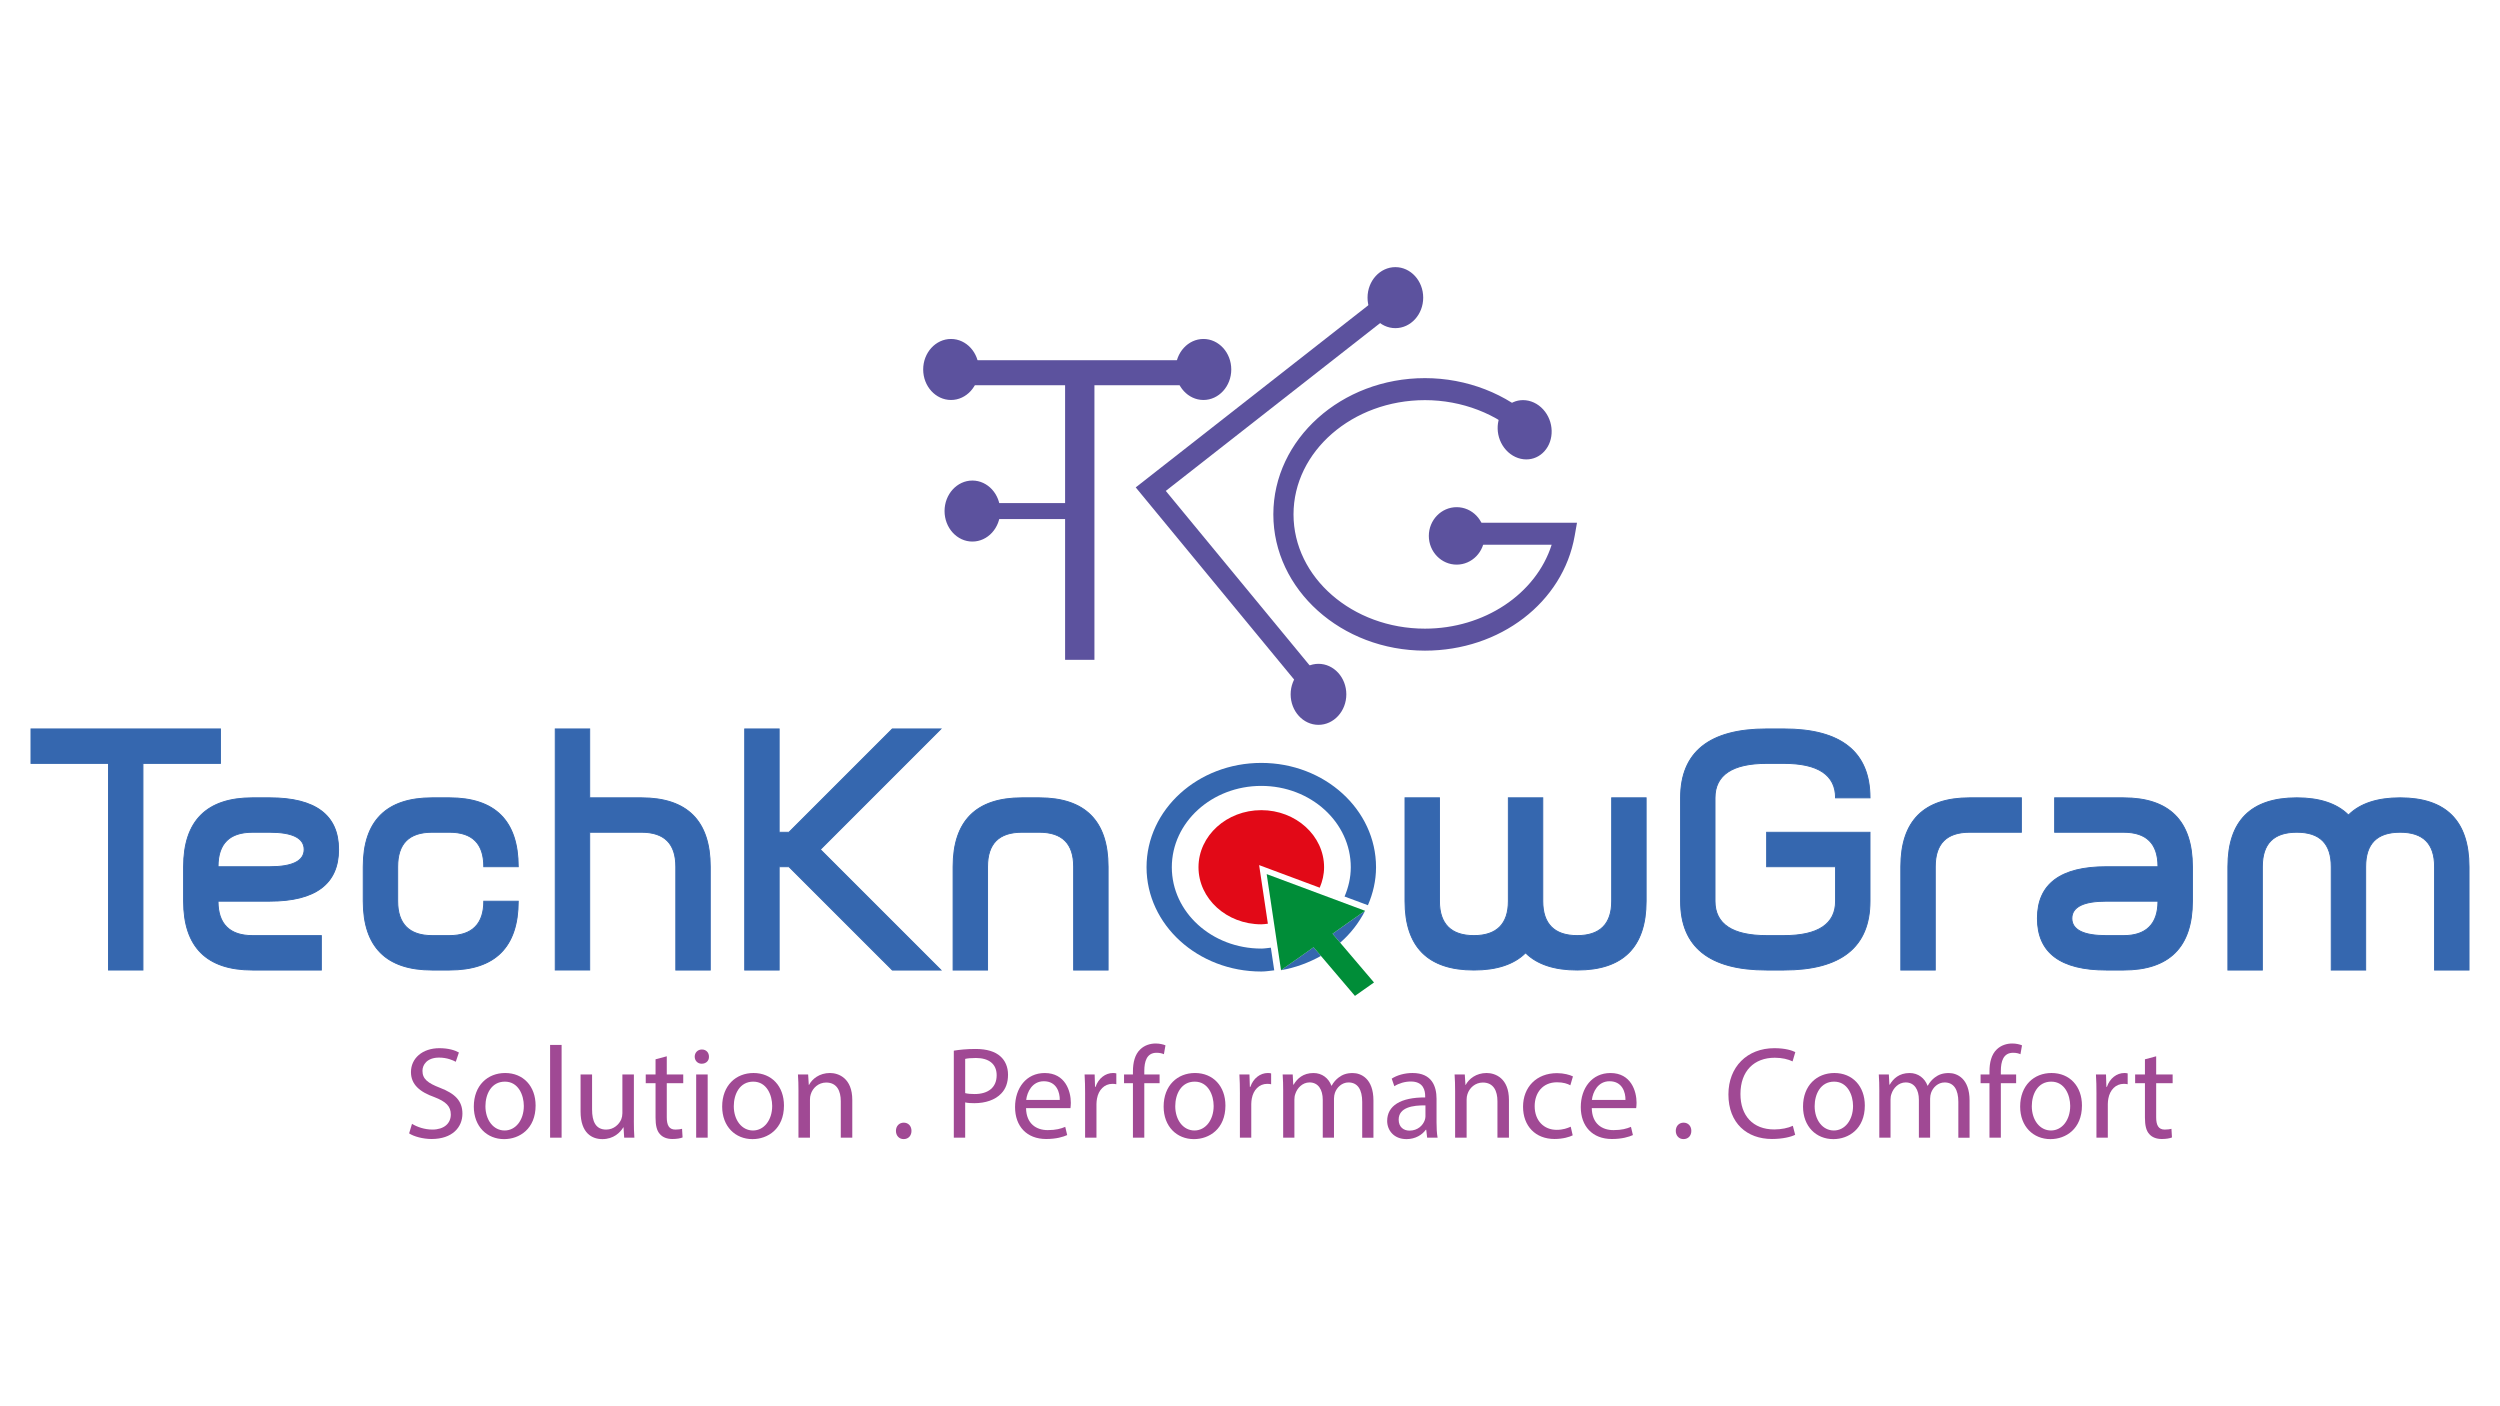 <?xml version="1.0" encoding="utf-8"?>
<!-- Generator: Adobe Illustrator 27.0.0, SVG Export Plug-In . SVG Version: 6.00 Build 0)  -->
<svg version="1.1" id="Layer_1" xmlns="http://www.w3.org/2000/svg" xmlns:xlink="http://www.w3.org/1999/xlink" x="0px" y="0px"
	 viewBox="0 0 1280 720" style="enable-background:new 0 0 1280 720;" xml:space="preserve">
<style type="text/css">
	.st0{fill:#5C529E;}
	.st1{fill:#3567AF;}
	.st2{fill:#E20917;}
	.st3{fill:#008D38;}
	.st4{fill:#A04994;}
</style>
<g>
	<g>
		<g>
			<rect x="484.59" y="184.92" class="st0" width="133.23" height="11.84"/>
			<path class="st0" d="M618.3,197.24H484.1v-12.81h134.2V197.24z M485.07,196.27h132.25V185.4H485.07V196.27z"/>
		</g>
		<g>
			<rect x="545.83" y="190.84" class="st0" width="14.04" height="146.5"/>
			<path class="st0" d="M560.35,337.83h-15.02V190.35h15.02V337.83z M546.31,336.85h13.07V191.32h-13.07V336.85z"/>
		</g>
		<g>
			<rect x="499.72" y="258.06" class="st0" width="51.47" height="7.21"/>
			<path class="st0" d="M551.68,265.76h-52.45v-8.18h52.45V265.76z M500.21,264.78h50.5v-6.23h-50.5V264.78z"/>
		</g>
		<g>
			<polygon class="st0" points="673.81,360.77 582.19,249.63 711.72,148.2 717.14,156.59 596.19,251.3 680.73,353.86 			"/>
			<path class="st0" d="M673.77,361.49l-0.34-0.41l-91.94-111.53l0.39-0.31l129.95-101.76l5.96,9.2l-0.35,0.27l-120.56,94.4
				l84.51,102.51L673.77,361.49z M582.88,249.71l90.96,110.34l6.23-6.22l-84.58-102.6l0.39-0.31l120.6-94.44l-4.9-7.56
				L582.88,249.71z"/>
		</g>
		<g>
			<path class="st0" d="M729.58,332.65c-42.54,0-77.15-31.07-77.15-69.28s34.6-69.28,77.15-69.28c21.22,0,41.71,7.96,56.23,21.82
				l-6.14,7.77c-12.84-12.26-31.1-19.3-50.09-19.3c-37.39,0-67.79,26.46-67.79,58.99c0,32.52,30.4,58.98,67.79,58.98
				c30.78,0,57.78-18.5,65.54-43.93h-49.45v-10.29h61.18l-1.07,6.12C799.84,308.09,767.8,332.65,729.58,332.65z"/>
			<path class="st0" d="M729.58,333.13c-42.81,0-77.63-31.3-77.63-69.76c0-38.47,34.83-69.77,77.63-69.77
				c21.33,0,41.95,8,56.57,21.95l0.32,0.31l-6.75,8.54l-0.39-0.37c-12.76-12.18-30.89-19.16-49.75-19.16
				c-37.11,0-67.3,26.24-67.3,58.5c0,32.26,30.19,58.5,67.3,58.5c30.23,0,56.8-17.63,64.87-42.95h-49.27v-11.27h62.24l-1.18,6.69
				C800.28,308.41,768.03,333.13,729.58,333.13z M729.58,194.58c-42.27,0-76.66,30.86-76.66,68.79c0,37.93,34.39,68.79,76.66,68.79
				c37.98,0,69.82-24.39,75.71-57.99l0.97-5.55h-60.11v9.32h49.62l-0.19,0.63c-7.95,26.07-35.1,44.27-66,44.27
				c-37.65,0-68.28-26.68-68.28-59.47c0-32.8,30.63-59.48,68.28-59.48c18.92,0,37.12,6.94,50.04,19.06l5.53-7
				C770.73,202.36,750.51,194.58,729.58,194.58z"/>
		</g>
		<g>
			<path class="st0" d="M728.19,152.4c0,8.36-6.16,15.13-13.76,15.13c-7.6,0-13.76-6.77-13.76-15.13c0-8.36,6.16-15.14,13.76-15.14
				C722.03,137.26,728.19,144.03,728.19,152.4z"/>
			<path class="st0" d="M714.43,168.01c-7.86,0-14.25-7.01-14.25-15.62c0-8.61,6.39-15.62,14.25-15.62
				c7.85,0,14.25,7.01,14.25,15.62C728.68,161.01,722.29,168.01,714.43,168.01z M714.43,137.75c-7.32,0-13.27,6.57-13.27,14.65
				c0,8.07,5.95,14.64,13.27,14.64c7.32,0,13.27-6.57,13.27-14.64C727.7,144.32,721.75,137.75,714.43,137.75z"/>
		</g>
		<g>
			<ellipse class="st0" cx="616.16" cy="189.17" rx="13.76" ry="15.14"/>
			<path class="st0" d="M616.16,204.79c-7.86,0-14.25-7.01-14.25-15.62c0-8.61,6.39-15.62,14.25-15.62s14.25,7.01,14.25,15.62
				C630.41,197.78,624.02,204.79,616.16,204.79z M616.16,174.52c-7.32,0-13.28,6.57-13.28,14.65c0,8.08,5.96,14.65,13.28,14.65
				s13.28-6.57,13.28-14.65C629.43,181.09,623.48,174.52,616.16,174.52z"/>
		</g>
		<g>
			<ellipse class="st0" cx="486.92" cy="189.17" rx="13.76" ry="15.14"/>
			<path class="st0" d="M486.92,204.79c-7.86,0-14.25-7.01-14.25-15.62c0-8.61,6.39-15.62,14.25-15.62s14.25,7.01,14.25,15.62
				C501.17,197.78,494.78,204.79,486.92,204.79z M486.92,174.52c-7.32,0-13.28,6.57-13.28,14.65c0,8.08,5.96,14.65,13.28,14.65
				s13.28-6.57,13.28-14.65C500.2,181.09,494.24,174.52,486.92,174.52z"/>
		</g>
		<g>
			<path class="st0" d="M511.63,261.66c0,8.36-6.16,15.14-13.76,15.14c-7.6,0-13.76-6.77-13.76-15.14c0-8.36,6.17-15.13,13.76-15.13
				C505.47,246.53,511.63,253.3,511.63,261.66z"/>
			<path class="st0" d="M497.86,277.28c-7.86,0-14.25-7.01-14.25-15.62c0-8.61,6.39-15.62,14.25-15.62
				c7.86,0,14.25,7.01,14.25,15.62C512.11,270.28,505.72,277.28,497.86,277.28z M497.86,247.02c-7.32,0-13.28,6.57-13.28,14.64
				c0,8.08,5.96,14.65,13.28,14.65c7.32,0,13.28-6.57,13.28-14.65C511.14,253.59,505.18,247.02,497.86,247.02z"/>
		</g>
		<g>
			<path class="st0" d="M688.83,355.49c0,8.36-6.16,15.14-13.77,15.14c-7.6,0-13.76-6.77-13.76-15.14c0-8.36,6.16-15.13,13.76-15.13
				C682.67,340.36,688.83,347.14,688.83,355.49z"/>
			<path class="st0" d="M675.06,371.12c-7.86,0-14.25-7.01-14.25-15.62c0-8.61,6.39-15.62,14.25-15.62
				c7.86,0,14.26,7.01,14.26,15.62C689.32,364.11,682.92,371.12,675.06,371.12z M675.06,340.85c-7.32,0-13.27,6.57-13.27,14.64
				c0,8.08,5.95,14.65,13.27,14.65c7.32,0,13.28-6.57,13.28-14.65C688.34,347.42,682.39,340.85,675.06,340.85z"/>
		</g>
		<g>
			<path class="st0" d="M759.58,274.37c0,7.86-6.16,14.23-13.77,14.23c-7.6,0-13.76-6.37-13.76-14.23c0-7.85,6.16-14.23,13.76-14.23
				C753.41,260.15,759.58,266.52,759.58,274.37z"/>
			<path class="st0" d="M745.81,289.09c-7.86,0-14.25-6.6-14.25-14.71s6.39-14.71,14.25-14.71c7.86,0,14.26,6.6,14.26,14.71
				S753.67,289.09,745.81,289.09z M745.81,260.64c-7.32,0-13.27,6.16-13.27,13.74c0,7.58,5.95,13.74,13.27,13.74
				c7.32,0,13.28-6.16,13.28-13.74C759.09,266.8,753.13,260.64,745.81,260.64z"/>
		</g>
		<g>
			<path class="st0" d="M790.36,230.75c-5.04,5.55-13.5,5.27-18.87-0.64c-5.38-5.91-5.64-15.21-0.58-20.76
				c5.04-5.56,13.5-5.27,18.87,0.64C795.15,215.9,795.41,225.19,790.36,230.75z"/>
			<path class="st0" d="M781.46,235.22c-3.8,0-7.57-1.74-10.34-4.79c-5.53-6.08-5.8-15.69-0.58-21.42c2.43-2.67,5.71-4.15,9.25-4.15
				c0,0,0.01,0,0.01,0c3.8,0,7.57,1.74,10.33,4.79c5.53,6.08,5.79,15.69,0.58,21.42C788.29,233.75,785.01,235.22,781.46,235.22
				C781.47,235.22,781.46,235.22,781.46,235.22z M779.8,205.84C779.8,205.84,779.8,205.84,779.8,205.84c-3.27,0-6.3,1.36-8.54,3.83
				c-4.88,5.36-4.62,14.38,0.58,20.1c2.62,2.88,6.04,4.47,9.62,4.47c0,0,0,0,0,0c3.26,0,6.29-1.36,8.53-3.82l0,0
				c4.88-5.37,4.62-14.39-0.58-20.11C786.79,207.43,783.38,205.84,779.8,205.84z"/>
		</g>
	</g>
	<g>
		<g>
			<path class="st1" d="M698.92,466.33c-3.29,2.31-6.25,4.39-9.52,6.68l-7.14,5.07l3.89,4.58
				C691.5,478.05,695.76,472.46,698.92,466.33z"/>
		</g>
		<g>
			<g>
				<path class="st1" d="M73.18,390.86v105.8H55.55v-105.8H15.87v-17.64h97v17.64H73.18z"/>
				<path class="st1" d="M73.43,496.9H55.31V391.1H15.62v-18.13h97.49v18.13H73.43V496.9z M55.8,496.42h17.14v-105.8h39.69v-17.15
					H16.11v17.15H55.8V496.42z"/>
			</g>
			<g>
				<path class="st1" d="M138.09,408.49c23.52,0,35.28,8.82,35.28,26.46c0,17.62-11.76,26.45-35.28,26.45h-26.45
					c0,11.75,5.88,17.63,17.64,17.63h35.27v17.63h-35.27C105.76,496.66,94,484.9,94,461.4v-17.64c0-23.53,11.76-35.28,35.28-35.28
					H138.09z M155.73,434.95c0-5.88-5.88-8.83-17.64-8.83h-8.81c-11.76,0-17.64,5.88-17.64,17.65h26.45
					C149.85,443.77,155.73,440.82,155.73,434.95z"/>
				<path class="st1" d="M164.78,496.9h-35.51c-23.57,0-35.52-11.94-35.52-35.5v-17.64c0-23.57,11.95-35.52,35.52-35.52h8.81
					c23.57,0,35.52,8.98,35.52,26.7c0,17.71-11.95,26.7-35.52,26.7h-26.21c0.08,11.37,5.93,17.14,17.39,17.14h35.51V496.9z
					 M129.27,408.73c-11.64,0-20.48,2.94-26.29,8.74c-5.8,5.8-8.75,14.65-8.75,26.29v17.64c0,11.63,2.94,20.47,8.75,26.27
					c5.81,5.8,14.65,8.74,26.29,8.74h35.02v-17.14h-35.02c-11.87,0-17.88-6.01-17.88-17.87v-0.24h26.7
					c23.25,0,35.03-8.82,35.03-26.21c0-17.4-11.79-26.22-35.03-26.22H129.27z M138.09,444.01h-26.7v-0.24
					c0-11.87,6.02-17.89,17.88-17.89h8.81c11.87,0,17.88,3.05,17.88,9.08C155.97,440.96,149.95,444.01,138.09,444.01z
					 M111.88,443.52h26.21c11.54,0,17.39-2.88,17.39-8.57c0-5.7-5.85-8.59-17.39-8.59h-8.81
					C117.65,426.36,111.96,431.98,111.88,443.52z"/>
			</g>
			<g>
				<path class="st1" d="M230.06,408.49c23.52,0,35.28,11.75,35.28,35.28h-17.64c0-11.77-5.88-17.65-17.64-17.65h-8.81
					c-11.76,0-17.64,5.88-17.64,17.65v17.64c0,11.75,5.88,17.63,17.64,17.63h8.81c11.76,0,17.64-5.88,17.64-17.63h17.64
					c0,23.5-11.76,35.26-35.28,35.26h-8.81c-23.52,0-35.28-11.76-35.28-35.26v-17.64c0-23.53,11.76-35.28,35.28-35.28H230.06z"/>
				<path class="st1" d="M230.06,496.9h-8.81c-23.57,0-35.52-11.94-35.52-35.5v-17.64c0-23.57,11.95-35.52,35.52-35.52h8.81
					c23.57,0,35.52,11.95,35.52,35.52v0.24h-18.13v-0.24c0-11.71-5.69-17.41-17.39-17.41h-8.81c-11.7,0-17.39,5.69-17.39,17.41
					v17.64c0,11.53,5.85,17.38,17.39,17.38h8.81c11.54,0,17.39-5.85,17.39-17.38v-0.24h18.13v0.24
					C265.58,484.96,253.63,496.9,230.06,496.9z M221.24,408.73c-11.64,0-20.48,2.94-26.28,8.74c-5.8,5.8-8.75,14.65-8.75,26.29
					v17.64c0,11.63,2.94,20.47,8.75,26.27c5.81,5.8,14.65,8.74,26.28,8.74h8.81c11.64,0,20.48-2.94,26.29-8.74
					c5.76-5.76,8.71-14.52,8.75-26.02h-17.15c-0.08,11.7-6.1,17.63-17.88,17.63h-8.81c-11.87,0-17.88-6.01-17.88-17.87v-17.64
					c0-11.87,6.02-17.89,17.88-17.89h8.81c11.78,0,17.8,5.94,17.88,17.65h17.15c-0.04-11.52-2.98-20.28-8.75-26.04
					c-5.8-5.8-14.65-8.74-26.29-8.74H221.24z"/>
			</g>
			<g>
				<path class="st1" d="M363.65,443.77v52.89h-17.64v-52.89c0-11.77-5.88-17.65-17.64-17.65h-26.45v70.54h-17.64V373.22h17.64
					v35.27h26.45C351.9,408.49,363.65,420.24,363.65,443.77z"/>
				<path class="st1" d="M363.9,496.9h-18.13v-53.14c0-11.71-5.69-17.41-17.39-17.41h-26.21v70.54h-18.13V372.97h18.13v35.27h26.21
					c23.57,0,35.52,11.95,35.52,35.52V496.9z M346.26,496.42h17.15v-52.65c0-11.64-2.94-20.49-8.75-26.29
					c-5.8-5.8-14.65-8.74-26.28-8.74h-26.7v-35.27h-17.15v122.95h17.15v-70.54h26.7c11.87,0,17.88,6.02,17.88,17.89V496.42z"/>
			</g>
			<g>
				<path class="st1" d="M381.28,373.22h17.64v52.9h5.03l52.91-52.9h24.86L420,434.95l61.73,61.71h-24.86l-52.91-52.89h-5.03v52.89
					h-17.64V373.22z"/>
				<path class="st1" d="M482.31,496.9h-25.55l-52.91-52.89h-4.68v52.89h-18.12V372.97h18.12v52.9h4.68l52.91-52.9h25.55
					l-61.97,61.98L482.31,496.9z M456.96,496.42h24.17l-61.48-61.46l61.48-61.49h-24.17l-52.91,52.9h-5.37v-52.9h-17.15v122.95
					h17.15v-52.89h5.37L456.96,496.42z"/>
			</g>
			<g>
				<path class="st1" d="M567.34,443.77v52.89H549.7v-52.89c0-11.77-5.88-17.65-17.64-17.65h-8.81c-11.76,0-17.64,5.88-17.64,17.65
					v52.89h-17.64v-52.89c0-23.53,11.76-35.28,35.28-35.28h8.81C555.58,408.49,567.34,420.24,567.34,443.77z"/>
				<path class="st1" d="M567.59,496.9h-18.13v-53.14c0-11.71-5.69-17.41-17.39-17.41h-8.81c-11.7,0-17.39,5.69-17.39,17.41v53.14
					h-18.13v-53.14c0-23.57,11.95-35.52,35.52-35.52h8.81c23.57,0,35.52,11.95,35.52,35.52V496.9z M549.95,496.42h17.15v-52.65
					c0-11.64-2.94-20.49-8.75-26.29c-5.8-5.8-14.65-8.74-26.29-8.74h-8.81c-11.64,0-20.48,2.94-26.28,8.74
					c-5.8,5.8-8.75,14.65-8.75,26.29v52.65h17.15v-52.65c0-11.87,6.02-17.89,17.88-17.89h8.81c11.87,0,17.88,6.02,17.88,17.89
					V496.42z"/>
			</g>
			<g>
				<path class="st1" d="M825.18,461.4v-52.91h17.64v52.91c0,23.5-11.76,35.26-35.28,35.26c-11.76,0-20.57-2.92-26.45-8.81
					c-5.88,5.89-14.69,8.81-26.45,8.81c-23.52,0-35.28-11.76-35.28-35.26v-52.91H737v52.91c0,11.75,5.88,17.63,17.64,17.63
					c11.76,0,17.64-5.88,17.64-17.63v-52.91h17.63v52.91c0,11.75,5.88,17.63,17.64,17.63C819.3,479.03,825.18,473.15,825.18,461.4z"
					/>
				<path class="st1" d="M807.54,496.9c-11.67,0-20.57-2.93-26.45-8.71c-5.89,5.78-14.78,8.71-26.45,8.71
					c-23.57,0-35.52-11.94-35.52-35.5v-53.16h18.13v53.16c0,11.53,5.85,17.38,17.39,17.38c11.54,0,17.39-5.85,17.39-17.38v-53.16
					h18.12v53.16c0,11.53,5.85,17.38,17.39,17.38c11.54,0,17.39-5.85,17.39-17.38v-53.16h18.13v53.16
					C843.06,484.96,831.11,496.9,807.54,496.9z M781.09,487.5l0.17,0.17c5.79,5.8,14.63,8.74,26.28,8.74
					c11.64,0,20.48-2.94,26.28-8.74c5.8-5.8,8.75-14.64,8.75-26.27v-52.67h-17.15v52.67c0,11.86-6.02,17.87-17.88,17.87
					c-11.87,0-17.88-6.01-17.88-17.87v-52.67h-17.14v52.67c0,11.86-6.02,17.87-17.88,17.87s-17.88-6.01-17.88-17.87v-52.67h-17.15
					v52.67c0,11.63,2.94,20.47,8.75,26.27c5.8,5.8,14.65,8.74,26.28,8.74c11.65,0,20.49-2.94,26.28-8.74L781.09,487.5z"/>
			</g>
			<g>
				<path class="st1" d="M913.36,373.22c29.39,0,44.09,11.76,44.09,35.27h-17.64c0-11.75-8.82-17.63-26.45-17.63h-8.82
					c-17.63,0-26.45,5.88-26.45,17.63v52.91c0,11.75,8.82,17.63,26.45,17.63h8.82c17.63,0,26.45-5.88,26.45-17.63v-17.64h-35.28
					v-17.65h52.91v35.29c0,23.5-14.7,35.26-44.09,35.26h-8.82c-29.39,0-44.09-11.76-44.09-35.26v-52.91
					c0-23.51,14.7-35.27,44.09-35.27H913.36z"/>
				<path class="st1" d="M913.36,496.9h-8.82c-29.42,0-44.33-11.94-44.33-35.5v-52.91c0-23.57,14.92-35.52,44.33-35.52h8.82
					c29.42,0,44.33,11.95,44.33,35.52v0.24h-18.13v-0.24c0-11.54-8.82-17.39-26.21-17.39h-8.82c-17.39,0-26.21,5.85-26.21,17.39
					v52.91c0,11.53,8.82,17.38,26.21,17.38h8.82c17.39,0,26.21-5.85,26.21-17.38v-17.39h-35.28v-18.14h53.4v35.53
					C957.7,484.96,942.78,496.9,913.36,496.9z M904.54,373.46c-14.57,0-25.64,2.95-32.91,8.77c-7.26,5.8-10.93,14.64-10.93,26.26
					v52.91c0,11.62,3.68,20.45,10.93,26.25c7.27,5.81,18.35,8.76,32.91,8.76h8.82c14.57,0,25.64-2.95,32.91-8.76
					c7.26-5.8,10.93-14.63,10.93-26.25v-35.04h-52.43v17.16h35.28v17.88c0,11.86-8.98,17.87-26.7,17.87h-8.82
					c-17.71,0-26.7-6.01-26.7-17.87v-52.91c0-11.86,8.98-17.88,26.7-17.88h8.82c17.59,0,26.57,5.93,26.7,17.63h17.15
					c-0.05-11.5-3.73-20.26-10.93-26.02c-7.27-5.82-18.34-8.77-32.91-8.77H904.54z"/>
			</g>
			<g>
				<path class="st1" d="M990.86,443.77v52.89h-17.64v-52.89c0-23.53,11.76-35.28,35.28-35.28h26.45v17.63h-26.45
					C996.74,426.12,990.86,432,990.86,443.77z"/>
				<path class="st1" d="M991.1,496.9h-18.13v-53.14c0-23.57,11.95-35.52,35.52-35.52h26.7v18.11h-26.7
					c-11.7,0-17.39,5.69-17.39,17.41V496.9z M973.46,496.42h17.15v-52.65c0-11.87,6.02-17.89,17.88-17.89h26.21v-17.14h-26.21
					c-11.64,0-20.48,2.94-26.28,8.74c-5.8,5.8-8.75,14.65-8.75,26.29V496.42z"/>
			</g>
			<g>
				<path class="st1" d="M1078.43,496.66c-23.52,0-35.28-8.81-35.28-26.45c0-17.64,11.76-26.44,35.28-26.44h26.45
					c0-11.77-5.88-17.65-17.64-17.65h-35.27v-17.63h35.27c23.52,0,35.28,11.75,35.28,35.28v17.64c0,23.5-11.76,35.26-35.28,35.26
					H1078.43z M1060.79,470.21c0,5.88,5.88,8.82,17.64,8.82h8.81c11.76,0,17.64-5.88,17.64-17.63h-26.45
					C1066.67,461.4,1060.79,464.33,1060.79,470.21z"/>
				<path class="st1" d="M1087.24,496.9h-8.81c-23.57,0-35.52-8.98-35.52-26.7c0-17.71,11.95-26.68,35.52-26.68h26.21
					c-0.08-11.55-5.77-17.16-17.39-17.16h-35.51v-18.11h35.51c23.57,0,35.52,11.95,35.52,35.52v17.64
					C1122.76,484.96,1110.81,496.9,1087.24,496.9z M1078.43,444.01c-11.65,0-20.5,2.21-26.31,6.56c-5.79,4.34-8.72,10.94-8.72,19.64
					c0,8.7,2.93,15.31,8.72,19.65c5.81,4.35,14.66,6.56,26.31,6.56h8.81c11.64,0,20.48-2.94,26.28-8.74
					c5.8-5.8,8.75-14.64,8.75-26.27v-17.64c0-11.64-2.94-20.49-8.75-26.29c-5.8-5.8-14.65-8.74-26.28-8.74h-35.02v17.14h35.02
					c11.87,0,17.88,6.02,17.88,17.89v0.24H1078.43z M1087.24,479.28h-8.81c-11.87,0-17.88-3.05-17.88-9.07c0-6,6.02-9.05,17.88-9.05
					h26.7v0.24C1105.12,473.26,1099.11,479.28,1087.24,479.28z M1078.43,461.65c-11.54,0-17.39,2.88-17.39,8.56
					c0,5.69,5.85,8.58,17.39,8.58h8.81c11.46,0,17.31-5.77,17.39-17.14H1078.43z"/>
			</g>
			<g>
				<path class="st1" d="M1158.32,443.77v52.89h-17.64v-52.89c0-23.53,11.76-35.28,35.28-35.28c11.76,0,20.57,2.93,26.45,8.82
					c5.88-5.89,14.69-8.82,26.45-8.82c23.52,0,35.28,11.75,35.28,35.28v52.89h-17.64v-52.89c0-11.77-5.88-17.65-17.64-17.65
					s-17.64,5.88-17.64,17.65v52.89h-17.63v-52.89c0-11.77-5.88-17.65-17.64-17.65C1164.2,426.12,1158.32,432,1158.32,443.77z"/>
				<path class="st1" d="M1264.38,496.9h-18.13v-53.14c0-11.71-5.69-17.41-17.39-17.41c-11.7,0-17.39,5.69-17.39,17.41v53.14h-18.12
					v-53.14c0-11.71-5.69-17.41-17.39-17.41c-11.7,0-17.39,5.69-17.39,17.41v53.14h-18.13v-53.14c0-23.57,11.95-35.52,35.52-35.52
					c11.66,0,20.56,2.94,26.45,8.72c5.89-5.79,14.79-8.72,26.45-8.72c23.57,0,35.52,11.95,35.52,35.52V496.9z M1246.74,496.42h17.15
					v-52.65c0-11.64-2.94-20.49-8.75-26.29c-5.8-5.8-14.65-8.74-26.28-8.74c-11.64,0-20.48,2.94-26.28,8.75l-0.17,0.17l-0.17-0.17
					c-5.8-5.81-14.64-8.75-26.28-8.75c-11.64,0-20.48,2.94-26.29,8.74c-5.8,5.8-8.75,14.65-8.75,26.29v52.65h17.15v-52.65
					c0-11.87,6.02-17.89,17.88-17.89c11.87,0,17.88,6.02,17.88,17.89v52.65h17.14v-52.65c0-11.87,6.02-17.89,17.88-17.89
					c11.87,0,17.88,6.02,17.88,17.89V496.42z"/>
			</g>
		</g>
		<g>
			<g>
				<path class="st1" d="M645.79,485.67c-25.31,0-45.82-18.64-45.82-41.65c0-23,20.51-41.64,45.82-41.64
					c25.3,0,45.81,18.64,45.81,41.64c0,5.31-1.2,10.33-3.19,15l11.96,4.45c2.61-6.04,4.16-12.57,4.16-19.46
					c0-29.49-26.3-53.4-58.75-53.4c-32.45,0-58.75,23.91-58.75,53.4c0,29.5,26.3,53.41,58.75,53.41c2.27,0,4.43-0.38,6.63-0.61
					l-1.73-11.6C649.06,485.37,647.47,485.67,645.79,485.67z"/>
			</g>
			<g>
				<path class="st2" d="M675.7,454.5c1.39-3.27,2.23-6.77,2.23-10.48c0-16.11-14.42-29.22-32.15-29.22
					c-17.73,0-32.15,13.11-32.15,29.22c0,16.12,14.42,29.23,32.15,29.23c1.16,0,2.25-0.2,3.37-0.31l-4.48-30.01L675.7,454.5z"/>
			</g>
		</g>
		<g>
			<path class="st1" d="M665.56,489.93c-3.2,2.24-6.42,4.51-9.68,6.8c7.28-1.2,14.38-3.92,20.46-7.3l-3.8-4.46L665.56,489.93z"/>
		</g>
		<g>
			<path class="st2" d="M655.88,496.73c0.14-0.1,0.25-0.18,0.38-0.27c-0.14,0.02-0.28,0.02-0.41,0.04
				C655.86,496.57,655.87,496.65,655.88,496.73z"/>
		</g>
		<g>
			<path class="st3" d="M703.49,503.03l-21.23-24.95l7.14-5.07c3.27-2.29,6.23-4.37,9.52-6.68c-16.92-6.32-33.47-12.48-50.38-18.79
				c2.47,16.56,4.88,32.68,7.34,49.19c3.43-2.4,6.36-4.46,9.68-6.79l6.98-4.95l21.19,24.91L703.49,503.03z"/>
		</g>
	</g>
	<g>
		<path class="st4" d="M210.95,575.4c2.61,1.61,6.42,2.94,10.43,2.94c5.95,0,9.43-3.14,9.43-7.69c0-4.21-2.41-6.62-8.49-8.96
			c-7.36-2.61-11.91-6.42-11.91-12.78c0-7.02,5.82-12.24,14.58-12.24c4.62,0,7.96,1.07,9.97,2.21l-1.61,4.75
			c-1.47-0.8-4.48-2.14-8.56-2.14c-6.15,0-8.49,3.68-8.49,6.76c0,4.21,2.74,6.29,8.96,8.7c7.63,2.94,11.5,6.62,11.5,13.24
			c0,6.96-5.15,12.98-15.79,12.98c-4.35,0-9.1-1.27-11.5-2.88L210.95,575.4z"/>
		<path class="st4" d="M274.23,566.04c0,11.97-8.29,17.19-16.12,17.19c-8.76,0-15.52-6.42-15.52-16.66
			c0-10.84,7.09-17.19,16.05-17.19C267.94,549.38,274.23,556.14,274.23,566.04z M248.54,566.37c0,7.09,4.08,12.44,9.83,12.44
			c5.62,0,9.83-5.28,9.83-12.57c0-5.48-2.74-12.44-9.7-12.44C251.55,553.8,248.54,560.22,248.54,566.37z"/>
		<path class="st4" d="M281.65,535h5.89v47.49h-5.89V535z"/>
		<path class="st4" d="M324.53,573.66c0,3.34,0.07,6.29,0.27,8.83h-5.22l-0.33-5.28h-0.13c-1.54,2.61-4.95,6.02-10.7,6.02
			c-5.08,0-11.17-2.81-11.17-14.18v-18.93h5.89v17.93c0,6.15,1.87,10.3,7.22,10.3c3.95,0,6.69-2.74,7.76-5.35
			c0.33-0.87,0.54-1.94,0.54-3.01v-19.87h5.89V573.66z"/>
		<path class="st4" d="M341.39,540.82v9.3h8.43v4.48h-8.43v17.46c0,4.01,1.14,6.29,4.41,6.29c1.54,0,2.68-0.2,3.41-0.4l0.27,4.42
			c-1.14,0.47-2.94,0.8-5.22,0.8c-2.74,0-4.95-0.87-6.35-2.47c-1.67-1.74-2.27-4.62-2.27-8.43V554.6h-5.02v-4.48h5.02v-7.76
			L341.39,540.82z"/>
		<path class="st4" d="M362.99,541.02c0.07,2.01-1.4,3.61-3.75,3.61c-2.07,0-3.55-1.6-3.55-3.61c0-2.07,1.54-3.68,3.68-3.68
			C361.59,537.34,362.99,538.95,362.99,541.02z M356.44,582.49v-32.37h5.89v32.37H356.44z"/>
		<path class="st4" d="M401.39,566.04c0,11.97-8.29,17.19-16.12,17.19c-8.76,0-15.52-6.42-15.52-16.66
			c0-10.84,7.09-17.19,16.05-17.19C395.1,549.38,401.39,556.14,401.39,566.04z M375.7,566.37c0,7.09,4.08,12.44,9.83,12.44
			c5.62,0,9.83-5.28,9.83-12.57c0-5.48-2.74-12.44-9.7-12.44C378.71,553.8,375.7,560.22,375.7,566.37z"/>
		<path class="st4" d="M408.82,558.88c0-3.34-0.07-6.09-0.27-8.76h5.22l0.33,5.35h0.13c1.61-3.08,5.35-6.09,10.7-6.09
			c4.48,0,11.44,2.68,11.44,13.78v19.33h-5.89v-18.66c0-5.22-1.94-9.57-7.49-9.57c-3.88,0-6.89,2.74-7.89,6.02
			c-0.27,0.74-0.4,1.74-0.4,2.74v19.46h-5.89V558.88z"/>
		<path class="st4" d="M458.72,579.01c0-2.48,1.67-4.21,4.01-4.21c2.34,0,3.95,1.74,3.95,4.21c0,2.41-1.54,4.21-4.01,4.21
			C460.32,583.23,458.72,581.42,458.72,579.01z"/>
		<path class="st4" d="M488.35,537.94c2.81-0.47,6.49-0.87,11.17-0.87c5.75,0,9.97,1.34,12.64,3.75c2.47,2.14,3.95,5.42,3.95,9.43
			c0,4.08-1.2,7.29-3.48,9.63c-3.08,3.28-8.09,4.95-13.78,4.95c-1.74,0-3.34-0.07-4.68-0.4v18.06h-5.82V537.94z M494.17,559.68
			c1.27,0.33,2.88,0.47,4.82,0.47c7.02,0,11.3-3.41,11.3-9.63c0-5.95-4.21-8.83-10.63-8.83c-2.54,0-4.48,0.2-5.49,0.47V559.68z"/>
		<path class="st4" d="M525.34,567.38c0.13,7.96,5.22,11.24,11.1,11.24c4.21,0,6.76-0.74,8.96-1.67l1,4.21
			c-2.07,0.94-5.62,2.01-10.77,2.01c-9.97,0-15.92-6.56-15.92-16.32c0-9.77,5.75-17.46,15.18-17.46c10.57,0,13.38,9.3,13.38,15.25
			c0,1.2-0.13,2.14-0.2,2.74H525.34z M542.6,563.16c0.07-3.75-1.54-9.56-8.16-9.56c-5.95,0-8.56,5.48-9.03,9.56H542.6z"/>
		<path class="st4" d="M555.58,560.22c0-3.81-0.07-7.09-0.27-10.1h5.15l0.2,6.35h0.27c1.47-4.35,5.02-7.09,8.96-7.09
			c0.67,0,1.14,0.07,1.67,0.2v5.55c-0.6-0.13-1.2-0.2-2.01-0.2c-4.15,0-7.09,3.14-7.89,7.56c-0.13,0.8-0.27,1.74-0.27,2.74v17.26
			h-5.82V560.22z"/>
		<path class="st4" d="M580.06,582.49V554.6h-4.55v-4.48h4.55v-1.54c0-4.55,1-8.7,3.75-11.3c2.21-2.14,5.15-3.01,7.89-3.01
			c2.07,0,3.88,0.47,5.02,0.94l-0.8,4.55c-0.87-0.4-2.07-0.74-3.75-0.74c-5.02,0-6.29,4.41-6.29,9.36v1.74h7.83v4.48h-7.83v27.89
			H580.06z"/>
		<path class="st4" d="M627.42,566.04c0,11.97-8.29,17.19-16.12,17.19c-8.76,0-15.52-6.42-15.52-16.66
			c0-10.84,7.09-17.19,16.05-17.19C621.13,549.38,627.42,556.14,627.42,566.04z M601.73,566.37c0,7.09,4.08,12.44,9.83,12.44
			c5.62,0,9.83-5.28,9.83-12.57c0-5.48-2.74-12.44-9.7-12.44C604.74,553.8,601.73,560.22,601.73,566.37z"/>
		<path class="st4" d="M634.84,560.22c0-3.81-0.07-7.09-0.27-10.1h5.15l0.2,6.35h0.27c1.47-4.35,5.02-7.09,8.96-7.09
			c0.67,0,1.14,0.07,1.67,0.2v5.55c-0.6-0.13-1.2-0.2-2.01-0.2c-4.15,0-7.09,3.14-7.89,7.56c-0.13,0.8-0.27,1.74-0.27,2.74v17.26
			h-5.82V560.22z"/>
		<path class="st4" d="M656.99,558.88c0-3.34-0.07-6.09-0.27-8.76h5.15l0.27,5.22h0.2c1.81-3.08,4.82-5.95,10.17-5.95
			c4.42,0,7.76,2.68,9.16,6.49h0.13c1-1.81,2.27-3.21,3.61-4.21c1.94-1.47,4.08-2.27,7.16-2.27c4.28,0,10.63,2.81,10.63,14.05v19.06
			h-5.75v-18.33c0-6.22-2.27-9.97-7.02-9.97c-3.34,0-5.95,2.48-6.96,5.35c-0.27,0.8-0.47,1.87-0.47,2.94v20h-5.75v-19.4
			c0-5.15-2.27-8.9-6.76-8.9c-3.68,0-6.35,2.94-7.29,5.89c-0.33,0.87-0.47,1.87-0.47,2.88v19.53h-5.75V558.88z"/>
		<path class="st4" d="M730.7,582.49l-0.47-4.08h-0.2c-1.81,2.54-5.28,4.82-9.9,4.82c-6.56,0-9.9-4.62-9.9-9.3
			c0-7.83,6.96-12.11,19.46-12.04v-0.67c0-2.68-0.74-7.49-7.36-7.49c-3.01,0-6.15,0.94-8.43,2.41l-1.34-3.88
			c2.68-1.74,6.56-2.88,10.64-2.88c9.9,0,12.31,6.76,12.31,13.24v12.11c0,2.81,0.13,5.55,0.54,7.76H730.7z M729.83,565.97
			c-6.42-0.13-13.71,1-13.71,7.29c0,3.81,2.54,5.62,5.55,5.62c4.21,0,6.89-2.68,7.83-5.42c0.2-0.6,0.33-1.27,0.33-1.87V565.97z"/>
		<path class="st4" d="M745.02,558.88c0-3.34-0.07-6.09-0.27-8.76h5.22l0.34,5.35h0.13c1.61-3.08,5.35-6.09,10.7-6.09
			c4.48,0,11.44,2.68,11.44,13.78v19.33h-5.89v-18.66c0-5.22-1.94-9.57-7.49-9.57c-3.88,0-6.89,2.74-7.89,6.02
			c-0.27,0.74-0.4,1.74-0.4,2.74v19.46h-5.89V558.88z"/>
		<path class="st4" d="M805.22,581.29c-1.54,0.8-4.95,1.87-9.3,1.87c-9.77,0-16.12-6.62-16.12-16.52c0-9.97,6.82-17.19,17.39-17.19
			c3.48,0,6.56,0.87,8.16,1.67l-1.34,4.55c-1.4-0.8-3.61-1.54-6.82-1.54c-7.42,0-11.44,5.48-11.44,12.24
			c0,7.49,4.82,12.11,11.24,12.11c3.34,0,5.55-0.87,7.22-1.61L805.22,581.29z"/>
		<path class="st4" d="M814.99,567.38c0.13,7.96,5.22,11.24,11.1,11.24c4.21,0,6.76-0.74,8.96-1.67l1,4.21
			c-2.07,0.94-5.62,2.01-10.77,2.01c-9.97,0-15.92-6.56-15.92-16.32c0-9.77,5.75-17.46,15.18-17.46c10.57,0,13.38,9.3,13.38,15.25
			c0,1.2-0.13,2.14-0.2,2.74H814.99z M832.24,563.16c0.07-3.75-1.54-9.56-8.16-9.56c-5.95,0-8.56,5.48-9.03,9.56H832.24z"/>
		<path class="st4" d="M858,579.01c0-2.48,1.67-4.21,4.01-4.21s3.95,1.74,3.95,4.21c0,2.41-1.54,4.21-4.01,4.21
			C859.6,583.23,858,581.42,858,579.01z"/>
		<path class="st4" d="M919.13,581.02c-2.14,1.07-6.42,2.14-11.91,2.14c-12.71,0-22.27-8.03-22.27-22.81
			c0-14.11,9.57-23.68,23.55-23.68c5.62,0,9.16,1.2,10.7,2.01l-1.4,4.75c-2.21-1.07-5.35-1.87-9.1-1.87
			c-10.57,0-17.59,6.76-17.59,18.59c0,11.04,6.35,18.13,17.32,18.13c3.54,0,7.16-0.74,9.5-1.87L919.13,581.02z"/>
		<path class="st4" d="M954.79,566.04c0,11.97-8.29,17.19-16.12,17.19c-8.76,0-15.52-6.42-15.52-16.66
			c0-10.84,7.09-17.19,16.05-17.19C948.5,549.38,954.79,556.14,954.79,566.04z M929.1,566.37c0,7.09,4.08,12.44,9.83,12.44
			c5.62,0,9.83-5.28,9.83-12.57c0-5.48-2.74-12.44-9.7-12.44C932.11,553.8,929.1,560.22,929.1,566.37z"/>
		<path class="st4" d="M962.21,558.88c0-3.34-0.07-6.09-0.27-8.76h5.15l0.27,5.22h0.2c1.81-3.08,4.82-5.95,10.17-5.95
			c4.42,0,7.76,2.68,9.16,6.49h0.13c1-1.81,2.27-3.21,3.61-4.21c1.94-1.47,4.08-2.27,7.16-2.27c4.28,0,10.63,2.81,10.63,14.05v19.06
			h-5.75v-18.33c0-6.22-2.27-9.97-7.02-9.97c-3.34,0-5.95,2.48-6.96,5.35c-0.27,0.8-0.47,1.87-0.47,2.94v20h-5.75v-19.4
			c0-5.15-2.27-8.9-6.76-8.9c-3.68,0-6.35,2.94-7.29,5.89c-0.33,0.87-0.47,1.87-0.47,2.88v19.53h-5.75V558.88z"/>
		<path class="st4" d="M1018.61,582.49V554.6h-4.55v-4.48h4.55v-1.54c0-4.55,1-8.7,3.75-11.3c2.21-2.14,5.15-3.01,7.89-3.01
			c2.07,0,3.88,0.47,5.02,0.94l-0.8,4.55c-0.87-0.4-2.07-0.74-3.75-0.74c-5.02,0-6.29,4.41-6.29,9.36v1.74h7.83v4.48h-7.83v27.89
			H1018.61z"/>
		<path class="st4" d="M1065.96,566.04c0,11.97-8.29,17.19-16.12,17.19c-8.76,0-15.52-6.42-15.52-16.66
			c0-10.84,7.09-17.19,16.05-17.19C1059.68,549.38,1065.96,556.14,1065.96,566.04z M1040.28,566.37c0,7.09,4.08,12.44,9.83,12.44
			c5.62,0,9.83-5.28,9.83-12.57c0-5.48-2.74-12.44-9.7-12.44C1043.29,553.8,1040.28,560.22,1040.28,566.37z"/>
		<path class="st4" d="M1073.39,560.22c0-3.81-0.07-7.09-0.27-10.1h5.15l0.2,6.35h0.27c1.47-4.35,5.02-7.09,8.96-7.09
			c0.67,0,1.14,0.07,1.67,0.2v5.55c-0.6-0.13-1.2-0.2-2.01-0.2c-4.15,0-7.09,3.14-7.89,7.56c-0.13,0.8-0.27,1.74-0.27,2.74v17.26
			h-5.82V560.22z"/>
		<path class="st4" d="M1103.96,540.82v9.3h8.43v4.48h-8.43v17.46c0,4.01,1.14,6.29,4.41,6.29c1.54,0,2.68-0.2,3.41-0.4l0.27,4.42
			c-1.14,0.47-2.94,0.8-5.22,0.8c-2.74,0-4.95-0.87-6.35-2.47c-1.67-1.74-2.27-4.62-2.27-8.43V554.6h-5.02v-4.48h5.02v-7.76
			L1103.96,540.82z"/>
	</g>
</g>
</svg>
